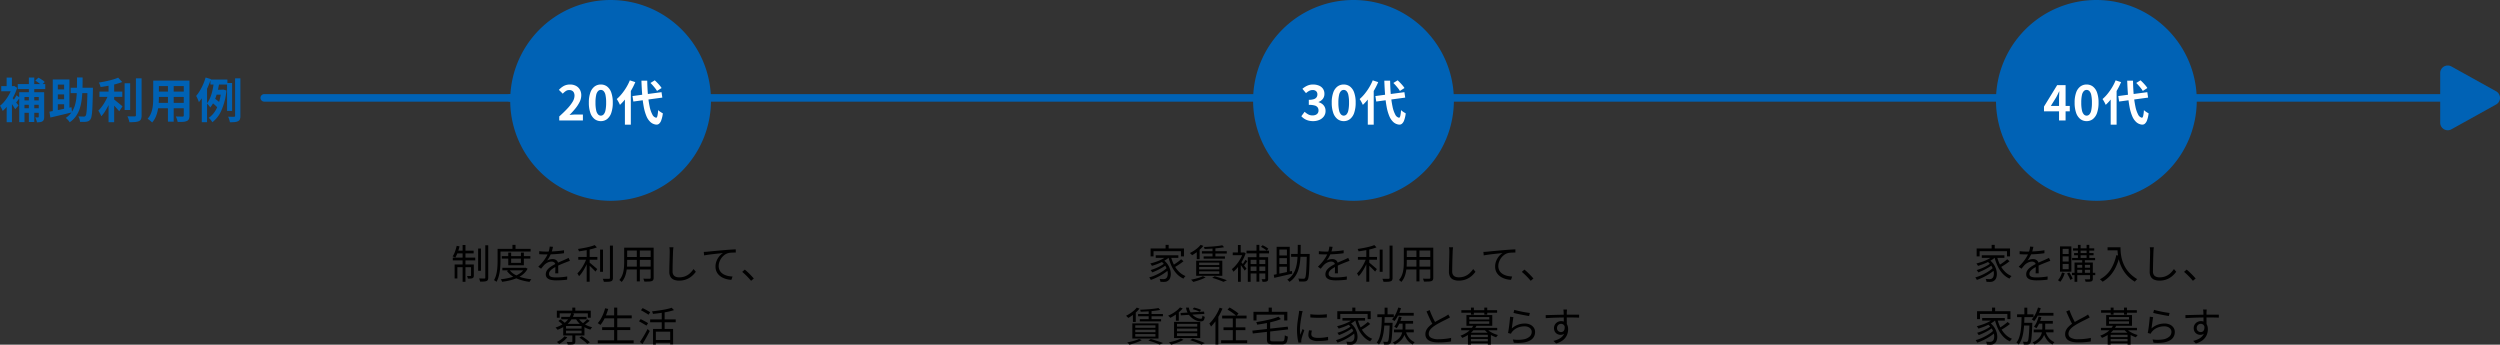 <svg xmlns="http://www.w3.org/2000/svg" width="996.114" height="137.33" viewBox="0 0 996.114 137.33">
  <rect x="0" y="0" width="996.114" height="137.33" fill="#333333" stroke="none"/>
  <g id="welfare-flow-01" transform="translate(14322.291 -13311.133)">
    <path id="パス_12218" data-name="パス 12218" d="M12.723,7.027h1.125V15.9H12.723Zm2.847-1.3h1.17V18.615a2.062,2.062,0,0,1-.155.9,1.012,1.012,0,0,1-.527.467,3.422,3.422,0,0,1-1.011.189q-.652.044-1.547.044a5.223,5.223,0,0,0-.157-.62,5.583,5.583,0,0,0-.239-.646q.713.016,1.314.024t.819,0A.422.422,0,0,0,15.5,18.9a.36.36,0,0,0,.075-.269Zm-9.04-.1H7.675V20.27H6.531ZM9.9,13.381H11v4.395a1.831,1.831,0,0,1-.1.651.756.756,0,0,1-.392.394,2.074,2.074,0,0,1-.746.164q-.469.032-1.136.025a2.327,2.327,0,0,0-.122-.528,3.687,3.687,0,0,0-.217-.516q.517.016.885.016t.5-.01a.19.19,0,0,0,.215-.215Zm-6.545,0h6.99v1.088h-5.9v4.494H3.353Zm-.736-2.732h8.95v1.11H2.617Zm1.539-2.78h6.777v1.1h-7Zm.018-1.932L5.3,6.164A19.6,19.6,0,0,1,4.57,8.6a11.333,11.333,0,0,1-.949,2.012q-.116-.066-.309-.151t-.4-.165q-.2-.08-.358-.128a8.643,8.643,0,0,0,.959-1.942A17.954,17.954,0,0,0,4.174,5.937Zm17.971,4.11h11.38v.988H22.146Zm.22,4.666h9.162V15.7H22.366Zm2.35-6.057h1.148v4.079h3.9V8.656h1.175v5.035h-6.22Zm6.493,6.057h.243l.215-.051.753.408A7.185,7.185,0,0,1,30.7,17.216a10.23,10.23,0,0,1-2.4,1.51,16.088,16.088,0,0,1-2.884.984,28.764,28.764,0,0,1-3.156.576,2.9,2.9,0,0,0-.213-.52,3.5,3.5,0,0,0-.3-.5,25.867,25.867,0,0,0,2.973-.464,16.066,16.066,0,0,0,2.728-.84,9.53,9.53,0,0,0,2.243-1.282,5.556,5.556,0,0,0,1.518-1.787Zm-5.99.839A6.639,6.639,0,0,0,27.29,17.38a12.523,12.523,0,0,0,3,1.235,21.587,21.587,0,0,0,3.633.662,2.6,2.6,0,0,0-.26.312q-.137.189-.254.377a3.6,3.6,0,0,0-.192.345,21.33,21.33,0,0,1-3.7-.809,12.773,12.773,0,0,1-3.09-1.434,8.056,8.056,0,0,1-2.237-2.124Zm1.17-9.988H27.62V7.75H26.389ZM21.063,7.149H33.634V8.236H21.063Zm-.59,0h1.15v4.614q0,.93-.054,2.033t-.219,2.259a16.122,16.122,0,0,1-.482,2.245,9.284,9.284,0,0,1-.839,2,1.826,1.826,0,0,0-.28-.238q-.186-.134-.374-.254a1.78,1.78,0,0,0-.333-.173,8.339,8.339,0,0,0,.781-1.862,14.353,14.353,0,0,0,.429-2.06q.141-1.056.181-2.069t.04-1.884Zm22.068-.8q-.1.471-.254,1.121a10.609,10.609,0,0,1-.477,1.459,13.023,13.023,0,0,1-.721,1.491,12.138,12.138,0,0,1-.905,1.4,3.273,3.273,0,0,1,.692-.327,5.079,5.079,0,0,1,.79-.2,4.414,4.414,0,0,1,.746-.07,2.376,2.376,0,0,1,1.567.525,1.849,1.849,0,0,1,.634,1.511q0,.307,0,.777t.014.991q.011.52.022,1.015t.011.869h-1.23q.022-.314.033-.753t.019-.915q.008-.477.006-.908t0-.738a1.244,1.244,0,0,0-.436-1.031A1.673,1.673,0,0,0,42,12.23a3.517,3.517,0,0,0-1.487.333,4.957,4.957,0,0,0-1.275.837,8.84,8.84,0,0,0-.693.754l-.756.917-1.1-.81a21.542,21.542,0,0,0,1.925-2.093,14.655,14.655,0,0,0,1.247-1.816,12.461,12.461,0,0,0,.747-1.52,9.6,9.6,0,0,0,.425-1.341,7.207,7.207,0,0,0,.194-1.253ZM37.065,8.073q.647.086,1.4.129t1.3.043q1.079,0,2.312-.053t2.49-.17q1.256-.117,2.382-.315l-.006,1.186q-.838.131-1.783.224t-1.916.149q-.972.056-1.878.08T39.7,9.371q-.339,0-.785-.008t-.924-.035q-.478-.027-.926-.049ZM49.29,11.938q-.2.061-.453.148t-.5.182q-.249.1-.465.184-.843.327-1.947.787t-2.257,1.069a11.337,11.337,0,0,0-1.4.846,4.241,4.241,0,0,0-.957.91,1.707,1.707,0,0,0-.349,1.034,1.212,1.212,0,0,0,.216.754,1.354,1.354,0,0,0,.609.434,3.514,3.514,0,0,0,.919.2q.525.051,1.144.051.936,0,2.126-.1t2.247-.287l-.041,1.286q-.6.074-1.36.141t-1.54.1q-.778.035-1.48.035a9.705,9.705,0,0,1-2.074-.205,3.063,3.063,0,0,1-1.493-.734,1.968,1.968,0,0,1-.555-1.5,2.682,2.682,0,0,1,.335-1.33,4.149,4.149,0,0,1,.9-1.095,8.891,8.891,0,0,1,1.258-.917q.695-.422,1.4-.783.765-.4,1.446-.71t1.291-.565q.61-.258,1.137-.506l.676-.309q.314-.144.64-.312Zm3.326-1.556H60.23V11.5H52.616Zm8.691-2.918H62.47V16.3H61.307ZM55.971,6.9H57.15V20.25H55.971Zm9.263-1.047h1.191V18.679a1.984,1.984,0,0,1-.169.93,1.035,1.035,0,0,1-.553.457,4.013,4.013,0,0,1-1.094.189q-.7.044-1.8.034a2.413,2.413,0,0,0-.1-.385q-.074-.216-.161-.441a2.531,2.531,0,0,0-.185-.389q.859.022,1.544.025t.911-.007a.517.517,0,0,0,.323-.1.4.4,0,0,0,.1-.312Zm-6.08-.207.89.917a16.636,16.636,0,0,1-2.13.669q-1.211.3-2.515.527t-2.53.392a2.335,2.335,0,0,0-.145-.489,3.113,3.113,0,0,0-.224-.46q.884-.134,1.819-.3t1.826-.361q.89-.2,1.669-.42A10.162,10.162,0,0,0,59.154,5.651Zm-3.222,5.237.853.366q-.3.906-.735,1.868T55.106,15a19.376,19.376,0,0,1-1.072,1.707,10.012,10.012,0,0,1-1.125,1.351,2.178,2.178,0,0,0-.183-.378l-.242-.4q-.122-.2-.226-.351a10.575,10.575,0,0,0,1.068-1.2,16.52,16.52,0,0,0,1.032-1.51,18.869,18.869,0,0,0,.9-1.666A13.705,13.705,0,0,0,55.932,10.888Zm1.061,1.659q.23.164.674.53t.953.8q.509.433.938.8l.619.535-.7,1.011q-.243-.274-.655-.691t-.88-.872q-.468-.455-.9-.85t-.712-.625Zm14.6-5.865h10.35V7.836H71.593Zm0,3.733H81.919v1.135H71.593Zm-.088,3.822H81.95v1.138H71.505Zm-.592-7.554h1.182v5.806q0,.908-.078,1.952a16.333,16.333,0,0,1-.3,2.105,10.025,10.025,0,0,1-.655,2.039A6.692,6.692,0,0,1,69.9,20.362a1.681,1.681,0,0,0-.261-.281q-.173-.154-.353-.295a2.41,2.41,0,0,0-.318-.216,6.288,6.288,0,0,0,1.056-1.628,8.681,8.681,0,0,0,.579-1.815,13.726,13.726,0,0,0,.247-1.867q.058-.931.058-1.779Zm10.549,0h1.188V18.644a1.927,1.927,0,0,1-.164.888,1.025,1.025,0,0,1-.565.462,3.934,3.934,0,0,1-1.122.178q-.724.033-1.864.017a3.057,3.057,0,0,0-.161-.573,5.1,5.1,0,0,0-.253-.587q.566.022,1.086.025t.9,0l.535,0a.519.519,0,0,0,.327-.095.415.415,0,0,0,.093-.312Zm-5.522.437h1.21V20.13h-1.21Zm14.6-.584q-.061.394-.1.8t-.057.809q-.022.673-.059,1.665t-.064,2.108q-.027,1.116-.048,2.216T90.2,16.127a2.552,2.552,0,0,0,.337,1.4,1.879,1.879,0,0,0,.932.751,3.76,3.76,0,0,0,1.353.228,6.454,6.454,0,0,0,1.971-.28,6.04,6.04,0,0,0,1.567-.75,6.9,6.9,0,0,0,1.229-1.061,11.76,11.76,0,0,0,.971-1.215l.9,1.086a10.528,10.528,0,0,1-1.01,1.185,8.316,8.316,0,0,1-1.418,1.151,7.49,7.49,0,0,1-1.874.863,7.945,7.945,0,0,1-2.373.331,5.452,5.452,0,0,1-2.026-.349,2.8,2.8,0,0,1-1.371-1.131,3.87,3.87,0,0,1-.493-2.086q0-.716.016-1.588t.045-1.8q.029-.929.05-1.817T89.043,9.4q.016-.753.016-1.252,0-.451-.031-.863a5.251,5.251,0,0,0-.111-.761ZM102.616,8.37q.46-.016.83-.04l.6-.04,1.108-.112q.723-.074,1.673-.165t2.035-.186l2.189-.191q.878-.074,1.661-.13t1.455-.094q.672-.038,1.2-.054l.006,1.276q-.455-.01-1.032.006t-1.133.068a4.852,4.852,0,0,0-.966.177,4.612,4.612,0,0,0-1.536.827,5.771,5.771,0,0,0-1.159,1.271,6.021,6.021,0,0,0-.728,1.487,4.794,4.794,0,0,0-.251,1.483,3.863,3.863,0,0,0,.321,1.634,3.444,3.444,0,0,0,.875,1.175,4.791,4.791,0,0,0,1.261.783,7.154,7.154,0,0,0,1.495.452,10.51,10.51,0,0,0,1.571.177l-.463,1.322a8.988,8.988,0,0,1-1.788-.248,8.029,8.029,0,0,1-1.718-.625,5.738,5.738,0,0,1-1.453-1.029,4.612,4.612,0,0,1-1-1.455,4.684,4.684,0,0,1-.368-1.908,5.989,5.989,0,0,1,.44-2.314,6.825,6.825,0,0,1,1.127-1.86,5.775,5.775,0,0,1,1.421-1.23q-.514.058-1.269.136t-1.621.173q-.866.095-1.736.2t-1.627.216q-.757.11-1.274.219Zm18.853,11.524q-.513-.635-1.121-1.278t-1.228-1.234q-.62-.59-1.189-1.051l1.036-.914q.58.464,1.219,1.07t1.256,1.251q.616.645,1.115,1.229ZM50.239,30.561h1.2v1.982h-1.2Zm-6.156,1.226H57.6V34.6H56.429V32.837H45.212V34.6H44.083Zm1.757,2.462H55.932v.988H45.84ZM49.8,32.782l1.163.23a9.337,9.337,0,0,1-1.489,2.868,9.508,9.508,0,0,1-2.244,2.084,13.744,13.744,0,0,1-2.865,1.444,2.706,2.706,0,0,0-.229-.292q-.153-.175-.308-.347a2.33,2.33,0,0,0-.287-.276,10.963,10.963,0,0,0,3.961-2.112A7.545,7.545,0,0,0,49.8,32.782ZM52.52,34.54a6.431,6.431,0,0,0,1.349,1.69,8.625,8.625,0,0,0,1.949,1.319,10.631,10.631,0,0,0,2.356.843,2.99,2.99,0,0,0-.4.444,3.841,3.841,0,0,0-.328.5,10.734,10.734,0,0,1-2.423-1,9.4,9.4,0,0,1-2.01-1.518,8.054,8.054,0,0,1-1.452-1.957Zm-7.829,1.354.8-.625a13.21,13.21,0,0,1,1.075.785,6.272,6.272,0,0,1,.869.817l-.841.688a8.264,8.264,0,0,0-.847-.827Q45.2,36.257,44.691,35.894Zm11.482-.676.992.588q-.533.477-1.129.934t-1.1.782l-.75-.515q.32-.234.688-.548t.718-.644Q55.939,35.484,56.173,35.218Zm-8.437,4.529V40.82h6.2V39.748Zm0-1.85v1.043h6.2V37.9Zm-1.117-.854h8.464v4.622H46.619Zm3.638,4.043h1.191v2.953a1.583,1.583,0,0,1-.127.7.822.822,0,0,1-.511.377,3.586,3.586,0,0,1-.944.144q-.576.024-1.447.024a2.636,2.636,0,0,0-.172-.528,4.21,4.21,0,0,0-.261-.513q.466.016.867.024t.7,0q.3,0,.417-.015a.442.442,0,0,0,.233-.066.237.237,0,0,0,.057-.184Zm-3.161.92,1.147.375a8.694,8.694,0,0,1-1.482,1.493,13.88,13.88,0,0,1-1.741,1.209,3.484,3.484,0,0,0-.268-.271q-.167-.155-.345-.311a3.945,3.945,0,0,0-.317-.254,11.1,11.1,0,0,0,1.674-1A6.544,6.544,0,0,0,47.1,42.006Zm5.951.522.96-.565q.564.336,1.18.766t1.159.867a8.579,8.579,0,0,1,.892.811l-1.026.629a8.52,8.52,0,0,0-.848-.8q-.527-.444-1.135-.9T53.047,42.527Zm9.794-8.857h11.08v1.169H62.841Zm-.708,4.691H73.34v1.157H62.133ZM60.385,43.6h14.3v1.169h-14.3Zm6.526-13.033h1.242V44.18H66.911Zm-3.594.257,1.225.271a21.706,21.706,0,0,1-.824,2.409,18.964,18.964,0,0,1-1.057,2.191,11.988,11.988,0,0,1-1.219,1.782,2.387,2.387,0,0,0-.315-.243l-.4-.266a2.842,2.842,0,0,0-.362-.206A9.379,9.379,0,0,0,61.577,35.1a15.824,15.824,0,0,0,1-2.041A18.608,18.608,0,0,0,63.317,30.821Zm19.095,8.234H90.4v6.131H89.248v-5.03H83.529V45.27H82.412Zm7.4-8.436.95.936a21.669,21.669,0,0,1-2.513.668q-1.414.3-2.936.5t-2.95.346a3.13,3.13,0,0,0-.142-.515,3.9,3.9,0,0,0-.211-.5q1.037-.115,2.134-.263t2.14-.329q1.043-.182,1.95-.393A14.634,14.634,0,0,0,89.808,30.62Zm-3.929,1.388h1.144V39.7H85.879Zm-4.623,3.245H91.444V36.4H81.256Zm1.921,8.228h6.6v1.1h-6.6ZM77.59,31.613l.677-.851q.491.227,1.062.53t1.1.6q.526.295.862.528l-.7.984q-.333-.25-.85-.563T78.653,32.2Q78.086,31.869,77.59,31.613Zm-.778,4.409.662-.879q.477.221,1.034.521t1.077.586a9.354,9.354,0,0,1,.854.52l-.672.989q-.32-.23-.831-.534T77.863,36.6Q77.3,36.271,76.812,36.021Zm.375,8.233q.432-.611.967-1.468t1.079-1.819q.544-.962,1-1.871l.872.791q-.416.842-.914,1.761t-1.009,1.8q-.511.876-.988,1.627Z" transform="translate(-14144.5 13403.133)"/>
    <path id="パス_12219" data-name="パス 12219" d="M34.27,5.561H35.5v2.13H34.27ZM28.293,6.992H41.6v3.176H40.381V8.092H29.472v2.076H28.293ZM30.344,9.7h9.017v1.054H30.344Zm2.1,2.4.9-.562a7.414,7.414,0,0,1,1.724,1.747,7.281,7.281,0,0,1,.973,1.957,6.37,6.37,0,0,1,.311,1.9,4.42,4.42,0,0,1-.27,1.6,2.2,2.2,0,0,1-.759,1.044,2.358,2.358,0,0,1-.786.426,3.4,3.4,0,0,1-.935.111q-.285.006-.648-.01l-.745-.032a3.268,3.268,0,0,0-.1-.572,1.9,1.9,0,0,0-.246-.578q.448.038.84.059t.663.021a3.005,3.005,0,0,0,.595-.054,1.09,1.09,0,0,0,.5-.259A1.472,1.472,0,0,0,35,18.109a3.636,3.636,0,0,0,.15-1.276,5.449,5.449,0,0,0-.313-1.56,6.492,6.492,0,0,0-.869-1.646A7.225,7.225,0,0,0,32.448,12.1Zm2.393-2.159,1,.429a10.155,10.155,0,0,1-1.987,1.471,19.224,19.224,0,0,1-2.463,1.2q-1.3.523-2.55.895-.063-.116-.178-.3t-.242-.366a2.5,2.5,0,0,0-.231-.293,25.275,25.275,0,0,0,2.49-.743A16.906,16.906,0,0,0,33.029,11.2,8.521,8.521,0,0,0,34.841,9.937Zm-1.126,3.049.8.552A12.56,12.56,0,0,1,32.9,14.652q-.96.569-2,1.059t-1.958.824a4.93,4.93,0,0,0-.283-.481A3.082,3.082,0,0,0,28.3,15.6q.679-.193,1.435-.48t1.5-.642q.74-.355,1.387-.737A8.246,8.246,0,0,0,33.714,12.986ZM34.9,14.637l.833.618a13.006,13.006,0,0,1-1.489,1.251,20.523,20.523,0,0,1-1.857,1.2q-1,.573-2.024,1.039a21.089,21.089,0,0,1-1.983.786q-.11-.217-.285-.511a3.094,3.094,0,0,0-.355-.492,16.1,16.1,0,0,0,1.973-.672,20.626,20.626,0,0,0,1.991-.945A17.768,17.768,0,0,0,33.5,15.8,10.236,10.236,0,0,0,34.9,14.637Zm1.467-4.53A16.1,16.1,0,0,0,37.6,13.469a10.783,10.783,0,0,0,1.937,2.736,7.816,7.816,0,0,0,2.674,1.786,3.991,3.991,0,0,0-.29.3q-.161.179-.3.373t-.241.358a8.594,8.594,0,0,1-2.742-2,11.8,11.8,0,0,1-1.975-2.98,19.465,19.465,0,0,1-1.289-3.71Zm4.108,1.185.926.8q-.54.439-1.192.9t-1.309.866q-.657.408-1.222.722l-.756-.738q.548-.321,1.2-.757t1.278-.91Q40.025,11.695,40.474,11.291ZM50.9,6.349q-.1.471-.254,1.121a10.609,10.609,0,0,1-.477,1.459,13.023,13.023,0,0,1-.721,1.491,12.138,12.138,0,0,1-.905,1.4,3.273,3.273,0,0,1,.692-.327,5.079,5.079,0,0,1,.79-.2,4.414,4.414,0,0,1,.746-.07,2.376,2.376,0,0,1,1.567.525,1.849,1.849,0,0,1,.634,1.511q0,.307,0,.777t.014.991q.011.52.022,1.015t.011.869h-1.23q.022-.314.033-.753t.019-.915q.008-.477.006-.908t0-.738a1.244,1.244,0,0,0-.436-1.031,1.673,1.673,0,0,0-1.053-.329,3.517,3.517,0,0,0-1.487.333A4.957,4.957,0,0,0,47.6,13.4a8.84,8.84,0,0,0-.693.754l-.756.917-1.1-.81a21.542,21.542,0,0,0,1.925-2.093,14.655,14.655,0,0,0,1.247-1.816,12.461,12.461,0,0,0,.747-1.52A9.6,9.6,0,0,0,49.4,7.491a7.207,7.207,0,0,0,.194-1.253ZM45.425,8.073q.647.086,1.4.129t1.3.043q1.079,0,2.312-.053t2.49-.17q1.256-.117,2.382-.315l-.006,1.186q-.838.131-1.783.224t-1.916.149q-.972.056-1.878.08t-1.669.024q-.339,0-.785-.008t-.924-.035q-.478-.027-.926-.049ZM57.65,11.938q-.2.061-.453.148t-.5.182q-.249.1-.465.184-.843.327-1.947.787t-2.257,1.069a11.337,11.337,0,0,0-1.4.846,4.241,4.241,0,0,0-.957.91,1.707,1.707,0,0,0-.349,1.034,1.212,1.212,0,0,0,.216.754,1.354,1.354,0,0,0,.609.434,3.514,3.514,0,0,0,.919.2q.525.051,1.144.051.936,0,2.126-.1t2.247-.287l-.041,1.286q-.6.074-1.36.141t-1.54.1q-.778.035-1.48.035a9.705,9.705,0,0,1-2.074-.205,3.063,3.063,0,0,1-1.493-.734,1.968,1.968,0,0,1-.555-1.5,2.682,2.682,0,0,1,.335-1.33,4.149,4.149,0,0,1,.9-1.095,8.891,8.891,0,0,1,1.258-.917q.695-.422,1.4-.783.765-.4,1.446-.71t1.291-.565q.61-.258,1.137-.506l.676-.309q.314-.144.64-.312ZM66.7,6.95h8.444v.907H66.7Zm-.364,3.823h9.154v.907H66.337Zm-.061,5.934H75.55v.917H66.277Zm.845-7.887h7.761v.885H67.121Zm1.524-3.247h1.073v5.565H68.646Zm3.456,0h1.082v5.565H72.1Zm-1.746,5.59h1.063V17H70.356Zm3.132,1.45h1.1v6.417a1.617,1.617,0,0,1-.118.688.81.81,0,0,1-.429.38,2.853,2.853,0,0,1-.9.145q-.566.019-1.435.019a2.885,2.885,0,0,0-.134-.49,3.989,3.989,0,0,0-.207-.488q.631.016,1.155.019t.671-.007a.4.4,0,0,0,.229-.066.258.258,0,0,0,.066-.2Zm-6.186,0h6.662v.907h-5.57v6.768H67.3Zm.569,2.06h6.064v.836H67.871ZM62.3,16.58l1.082.246a10.305,10.305,0,0,1-.758,1.909,8.082,8.082,0,0,1-1.024,1.56,2.34,2.34,0,0,0-.268-.215q-.174-.123-.345-.24a3.147,3.147,0,0,0-.3-.187,6.258,6.258,0,0,0,.964-1.4A8.266,8.266,0,0,0,62.3,16.58Zm2.013.4.905-.408q.387.575.772,1.275a8.507,8.507,0,0,1,.564,1.2l-.956.467a7.09,7.09,0,0,0-.324-.788q-.21-.445-.461-.9T64.312,16.975Zm-1.75-6.821V12.22h2.4V10.155Zm0,3V15.25h2.4V13.159Zm0-6V9.21h2.4V7.16Zm-1.054-.995h4.528V16.245H61.508Zm18.953.363H85V7.745H80.461Zm3.925,0h1.225q0,.716.059,1.67a16.726,16.726,0,0,0,.267,2.057,14.411,14.411,0,0,0,.64,2.283A12.772,12.772,0,0,0,87.744,14.9a12.562,12.562,0,0,0,1.847,2.278,13.941,13.941,0,0,0,2.694,2.04q-.129.1-.321.283t-.367.382q-.175.2-.285.348a13.8,13.8,0,0,1-2.738-2.146,13.29,13.29,0,0,1-1.9-2.453,14.542,14.542,0,0,1-1.223-2.573,16.821,16.821,0,0,1-.688-2.5,19.517,19.517,0,0,1-.3-2.243Q84.386,7.279,84.386,6.529Zm-.455,3.142,1.354.246A22.3,22.3,0,0,1,83.794,14.3a14.366,14.366,0,0,1-2.225,3.429A12.586,12.586,0,0,1,78.49,20.25a2.49,2.49,0,0,0-.3-.309q-.2-.179-.413-.364a3.625,3.625,0,0,0-.378-.295,11.052,11.052,0,0,0,4.233-3.808A17.285,17.285,0,0,0,83.931,9.672ZM98.9,6.535q-.061.394-.1.8t-.057.809q-.022.673-.059,1.665t-.064,2.108q-.027,1.116-.048,2.216t-.021,1.991a2.552,2.552,0,0,0,.337,1.4,1.879,1.879,0,0,0,.932.751,3.76,3.76,0,0,0,1.353.228,6.454,6.454,0,0,0,1.971-.28,6.04,6.04,0,0,0,1.567-.75,6.9,6.9,0,0,0,1.229-1.061,11.76,11.76,0,0,0,.971-1.215l.9,1.086a10.528,10.528,0,0,1-1.01,1.185,8.316,8.316,0,0,1-1.418,1.151,7.49,7.49,0,0,1-1.874.863,7.945,7.945,0,0,1-2.373.331,5.452,5.452,0,0,1-2.026-.349,2.8,2.8,0,0,1-1.371-1.131,3.87,3.87,0,0,1-.493-2.086q0-.716.016-1.588t.045-1.8q.029-.929.05-1.817T97.4,9.4q.016-.753.016-1.252,0-.451-.031-.863a5.251,5.251,0,0,0-.111-.761Zm15.566,13.359q-.513-.635-1.121-1.278t-1.228-1.234q-.62-.59-1.189-1.051l1.036-.914q.58.464,1.219,1.07t1.256,1.251q.616.645,1.115,1.229ZM34.43,30.561h1.229v2.13H34.43Zm-5.976,1.431h13.31v3.176H40.541V33.092H29.632v2.076H28.453ZM30.5,34.7h9.017v1.054H30.5Zm2.1,2.4.9-.562a7.414,7.414,0,0,1,1.724,1.747,7.281,7.281,0,0,1,.974,1.957,6.37,6.37,0,0,1,.311,1.9,4.42,4.42,0,0,1-.27,1.6,2.2,2.2,0,0,1-.759,1.044,2.358,2.358,0,0,1-.786.426,3.4,3.4,0,0,1-.935.111q-.285.006-.648-.01l-.745-.032a3.268,3.268,0,0,0-.1-.572,1.9,1.9,0,0,0-.246-.578q.448.038.84.059t.663.021a3.005,3.005,0,0,0,.595-.054,1.09,1.09,0,0,0,.5-.259,1.472,1.472,0,0,0,.526-.783,3.635,3.635,0,0,0,.15-1.276,5.449,5.449,0,0,0-.313-1.56,6.492,6.492,0,0,0-.869-1.646A7.224,7.224,0,0,0,32.608,37.1ZM35,34.937l1,.429a10.155,10.155,0,0,1-1.987,1.471,19.224,19.224,0,0,1-2.463,1.2q-1.3.523-2.55.895-.063-.117-.178-.3t-.242-.366a2.5,2.5,0,0,0-.231-.293,25.275,25.275,0,0,0,2.49-.743A16.906,16.906,0,0,0,33.188,36.2,8.521,8.521,0,0,0,35,34.937Zm-1.126,3.049.8.552a12.561,12.561,0,0,1-1.616,1.113q-.96.569-2,1.059t-1.958.824a4.93,4.93,0,0,0-.283-.481,3.082,3.082,0,0,0-.352-.453q.679-.193,1.435-.48t1.5-.642q.74-.355,1.387-.737A8.246,8.246,0,0,0,33.874,37.986Zm1.184,1.651.833.618A13.006,13.006,0,0,1,34.4,41.506a20.524,20.524,0,0,1-1.857,1.2q-1,.573-2.024,1.039a21.088,21.088,0,0,1-1.983.786q-.11-.217-.285-.511a3.094,3.094,0,0,0-.355-.492,16.1,16.1,0,0,0,1.973-.672,20.626,20.626,0,0,0,1.991-.945,17.769,17.769,0,0,0,1.8-1.111A10.236,10.236,0,0,0,35.059,39.637Zm1.467-4.53a16.1,16.1,0,0,0,1.234,3.362A10.783,10.783,0,0,0,39.7,41.206a7.816,7.816,0,0,0,2.674,1.786,3.992,3.992,0,0,0-.29.3q-.161.179-.3.373t-.241.358a8.594,8.594,0,0,1-2.742-2,11.8,11.8,0,0,1-1.975-2.98,19.465,19.465,0,0,1-1.289-3.71Zm4.108,1.185.926.8q-.54.439-1.192.9t-1.309.866q-.657.408-1.222.722l-.756-.738q.548-.321,1.2-.757t1.278-.91Q40.185,36.695,40.633,36.291Zm11.652-3.62H58.9v1.094H52.285Zm.448-2.136,1.1.252a16.116,16.116,0,0,1-1.124,2.846,11.414,11.414,0,0,1-1.5,2.3,1.979,1.979,0,0,0-.274-.226q-.18-.128-.363-.249a3.144,3.144,0,0,0-.322-.191,9.059,9.059,0,0,0,1.459-2.119A14.15,14.15,0,0,0,52.734,30.535Zm.074,5.346H58.65v1.069H52.807Zm-1.77,3.43h7.878v1.1H51.038Zm1.936-5.187,1.114.246a16.457,16.457,0,0,1-.854,2.423A9.84,9.84,0,0,1,52.1,38.771a2.992,2.992,0,0,0-.281-.2q-.177-.117-.357-.23a3.042,3.042,0,0,0-.328-.183,7.455,7.455,0,0,0,1.106-1.822A12.736,12.736,0,0,0,52.974,34.124ZM44.4,33.238h6.562v1.129H44.4Zm2.305,3.379h2.981v1.1H46.706Zm.6-6.028h1.167v2.985H47.309Zm-1.1,3.294h1.138q-.032,1.644-.12,3.271t-.312,3.119a15.394,15.394,0,0,1-.669,2.773,7.724,7.724,0,0,1-1.2,2.242,2.449,2.449,0,0,0-.4-.432,2.89,2.89,0,0,0-.491-.357,6.616,6.616,0,0,0,1.092-2.054,14.869,14.869,0,0,0,.6-2.6q.2-1.407.273-2.922T46.208,33.883Zm3.141,2.734h1.135l0,.1q0,.1,0,.231a1.374,1.374,0,0,1-.016.225q-.074,1.948-.152,3.3t-.176,2.22a10.62,10.62,0,0,1-.22,1.345,1.893,1.893,0,0,1-.3.7,1.185,1.185,0,0,1-.419.367,1.787,1.787,0,0,1-.55.147,5.531,5.531,0,0,1-.7.034q-.43,0-.9-.026a3.087,3.087,0,0,0-.1-.563,2.195,2.195,0,0,0-.215-.548q.453.042.841.05t.56.008a.694.694,0,0,0,.288-.033.525.525,0,0,0,.211-.174,2.389,2.389,0,0,0,.292-.943q.125-.731.23-2.228t.192-3.984Zm6.368,3.389a7.7,7.7,0,0,0,1.344,2.639,5.364,5.364,0,0,0,2.24,1.693,2.959,2.959,0,0,0-.423.437,5.142,5.142,0,0,0-.36.49A6,6,0,0,1,56.2,43.275a9.554,9.554,0,0,1-1.4-3.025Zm-1.253-3.55h1.148v2.314a9.617,9.617,0,0,1-.142,1.587,6.1,6.1,0,0,1-.573,1.711,6.334,6.334,0,0,1-1.279,1.691,8.765,8.765,0,0,1-2.273,1.523,3.08,3.08,0,0,0-.342-.43,3.378,3.378,0,0,0-.424-.4,8.2,8.2,0,0,0,2.148-1.35A4.9,4.9,0,0,0,54.36,40.12a9.785,9.785,0,0,0,.1-1.362Zm18.892-2q-.26.168-.563.33t-.663.343q-.4.215-.988.5t-1.264.638q-.677.35-1.352.733t-1.261.768a7.286,7.286,0,0,0-1.748,1.523,2.7,2.7,0,0,0-.634,1.715,1.777,1.777,0,0,0,.949,1.573,5.522,5.522,0,0,0,2.846.584q.878,0,1.824-.07t1.815-.195a14.418,14.418,0,0,0,1.485-.281l-.012,1.434q-.593.1-1.395.193t-1.73.144q-.929.053-1.932.053a11.163,11.163,0,0,1-2.072-.179,5.44,5.44,0,0,1-1.641-.565,2.861,2.861,0,0,1-1.079-1.018,2.89,2.89,0,0,1-.385-1.531,3.618,3.618,0,0,1,.369-1.62,5.2,5.2,0,0,1,1.058-1.421,11.368,11.368,0,0,1,1.623-1.3q.612-.417,1.308-.81t1.372-.757q.677-.364,1.259-.665t.973-.519q.346-.207.619-.376a4.87,4.87,0,0,0,.528-.38Zm-8.094-2.9q.371,1.02.8,2t.862,1.831q.433.85.8,1.5l-1.092.661q-.4-.661-.847-1.554t-.9-1.9q-.454-1.011-.883-2Zm15.9,10.764h7.765v.72H81.159Zm0,1.69h7.765v.813H81.159Zm-.66-3.441h9.151v4.729H88.425V41.387H81.684v3.905H80.5Zm-2.681-1.932H92.17V39.6H77.818Zm4.934-1.12,1.2.2a9.4,9.4,0,0,1-2.108,2.731,11.878,11.878,0,0,1-3.629,2.182,1.634,1.634,0,0,0-.187-.312q-.123-.167-.254-.321a1.512,1.512,0,0,0-.251-.243,11.816,11.816,0,0,0,2.439-1.2A8.665,8.665,0,0,0,81.7,39.081,6.431,6.431,0,0,0,82.752,37.512ZM87.9,38.918a6.072,6.072,0,0,0,1.21,1.058,10.16,10.16,0,0,0,1.617.895,11.714,11.714,0,0,0,1.751.621,3.212,3.212,0,0,0-.391.425,3.794,3.794,0,0,0-.332.483A10.907,10.907,0,0,1,88.3,40.551a7.616,7.616,0,0,1-1.289-1.294Zm-6.86-2.877v.976h7.968v-.976Zm0-1.711v.96h7.968v-.96ZM79.9,33.548H90.2v4.261H79.9ZM77.884,31.6H92.124v1H77.884ZM81.7,30.564h1.163V33.38H81.7Zm5.314,0h1.175V33.38H87.019Zm11.959.891q.52.163,1.345.355t1.741.378q.916.186,1.749.319t1.361.187l-.3,1.222q-.457-.064-1.1-.177t-1.384-.255q-.737-.142-1.455-.289t-1.31-.286q-.592-.139-.966-.235Zm-.354,2.917q-.08.405-.168,1.011t-.178,1.261q-.09.656-.173,1.245t-.145.978a7.718,7.718,0,0,1,2.467-1.487,8.022,8.022,0,0,1,2.745-.473,4.857,4.857,0,0,1,2.146.445,3.539,3.539,0,0,1,1.426,1.2,2.98,2.98,0,0,1,.512,1.7,3.746,3.746,0,0,1-2.01,3.406,7.594,7.594,0,0,1-2.635.835,16.721,16.721,0,0,1-3.835.059l-.381-1.3a13.942,13.942,0,0,0,4.2-.028,4.913,4.913,0,0,0,2.495-1.118,2.521,2.521,0,0,0,.83-1.886,1.841,1.841,0,0,0-.369-1.133,2.473,2.473,0,0,0-1.006-.775,3.559,3.559,0,0,0-1.452-.281,6.926,6.926,0,0,0-2.84.565,5.707,5.707,0,0,0-2.114,1.579,2.491,2.491,0,0,0-.291.406,3.558,3.558,0,0,0-.189.39l-1.189-.29q.1-.438.2-1.069t.2-1.362q.1-.73.181-1.469t.149-1.417q.064-.678.1-1.171Zm21.351-3.045q-.006.086-.028.292t-.033.409q-.011.2-.017.308-.016.31-.019.833t0,1.151q0,.628.008,1.264t.016,1.2q.008.563.008.947l-1.222-.616v-.675q0-.46,0-1.053t-.013-1.192q-.008-.6-.019-1.1t-.027-.756q-.019-.322-.052-.619t-.056-.4Zm-8.5,2.227q.654-.01,1.49-.032l1.774-.048q.938-.026,1.9-.047t1.848-.034q.89-.013,1.632-.013l1.448,0,1.345,0q.627,0,1.117,0t.774,0l-.013,1.185q-.667-.032-1.8-.054t-2.9-.022q-1.032,0-2.157.019t-2.264.056q-1.139.037-2.2.091t-1.964.122Zm8.4,4.647a4.477,4.477,0,0,1-.31,1.782,2.356,2.356,0,0,1-.859,1.071,2.3,2.3,0,0,1-1.286.358,2.808,2.808,0,0,1-.972-.172,2.487,2.487,0,0,1-1.437-1.36,2.836,2.836,0,0,1-.218-1.149,2.646,2.646,0,0,1,.386-1.423,2.847,2.847,0,0,1,1.03-.989,2.8,2.8,0,0,1,1.407-.366,2.714,2.714,0,0,1,1.556.421,2.592,2.592,0,0,1,.936,1.149,4.157,4.157,0,0,1,.314,1.66,6.16,6.16,0,0,1-.228,1.637,5.13,5.13,0,0,1-.766,1.6,5.669,5.669,0,0,1-1.46,1.4,8.269,8.269,0,0,1-2.318,1.047l-1.078-1.049a9.624,9.624,0,0,0,1.95-.654,5.331,5.331,0,0,0,1.454-.981,3.868,3.868,0,0,0,.907-1.348,4.68,4.68,0,0,0,.31-1.761,2.213,2.213,0,0,0-.461-1.567,1.5,1.5,0,0,0-1.121-.481,1.624,1.624,0,0,0-1.389.791,1.7,1.7,0,0,0-.23.9,1.464,1.464,0,0,0,.486,1.172,1.7,1.7,0,0,0,1.143.418,1.335,1.335,0,0,0,.857-.279,1.555,1.555,0,0,0,.5-.849A3.5,3.5,0,0,0,119,37.759Z" transform="translate(-13563 13403.133)"/>
    <path id="パス_12220" data-name="パス 12220" d="M12.378,4.72a3,3,0,0,1,5.245,0l9.9,17.823A3,3,0,0,1,24.9,27H5.1a3,3,0,0,1-2.622-4.457Z" transform="translate(-13323 13335.133) rotate(90)" fill="#0062b5"/>
    <path id="パス_11706" data-name="パス 11706" d="M98,1.5H-33A1.5,1.5,0,0,1-34.5,0,1.5,1.5,0,0,1-33-1.5H98A1.5,1.5,0,0,1,99.5,0,1.5,1.5,0,0,1,98,1.5Z" transform="translate(-13434 13350.133)" fill="#0062b5"/>
    <path id="線_835" data-name="線 835" d="M137,1.5H0A1.5,1.5,0,0,1-1.5,0,1.5,1.5,0,0,1,0-1.5H137A1.5,1.5,0,0,1,138.5,0,1.5,1.5,0,0,1,137,1.5Z" transform="translate(-14217 13350.133)" fill="#0062b5"/>
    <path id="線_836" data-name="線 836" d="M304,1.5H0A1.5,1.5,0,0,1-1.5,0,1.5,1.5,0,0,1,0-1.5H304A1.5,1.5,0,0,1,305.5,0,1.5,1.5,0,0,1,304,1.5Z" transform="translate(-14119 13350.133)" fill="#0062b5"/>
    <path id="線_837" data-name="線 837" d="M316,1.5H0A1.5,1.5,0,0,1-1.5,0,1.5,1.5,0,0,1,0-1.5H316A1.5,1.5,0,0,1,317.5,0,1.5,1.5,0,0,1,316,1.5Z" transform="translate(-13792 13350.133)" fill="#0062b5"/>
    <path id="パス_12221" data-name="パス 12221" d="M40,0A40,40,0,1,1,0,40,40,40,0,0,1,40,0Z" transform="translate(-14119 13311.133)" fill="#0062b5"/>
    <path id="パス_12222" data-name="パス 12222" d="M40,0A40,40,0,1,1,0,40,40,40,0,0,1,40,0Z" transform="translate(-13527 13311.133)" fill="#0062b5"/>
    <path id="パス_12223" data-name="パス 12223" d="M-20.459,0V-1.608q1.918-1.724,3.277-3.182A15.056,15.056,0,0,0-15.1-7.509a4.78,4.78,0,0,0,.72-2.345,2.835,2.835,0,0,0-.239-1.212,1.733,1.733,0,0,0-.712-.785,2.259,2.259,0,0,0-1.151-.274,2.454,2.454,0,0,0-1.4.427,6.3,6.3,0,0,0-1.172,1.029L-20.6-12.188a7.5,7.5,0,0,1,2.01-1.595,5.285,5.285,0,0,1,2.474-.54,4.817,4.817,0,0,1,2.321.536,3.867,3.867,0,0,1,1.55,1.5A4.5,4.5,0,0,1-11.689-10a5.905,5.905,0,0,1-.643,2.6A13.837,13.837,0,0,1-14.037-4.77a31.053,31.053,0,0,1-2.347,2.578q.54-.068,1.177-.118t1.129-.051h3.044V0Zm16.57.262a4,4,0,0,1-2.5-.824A5.281,5.281,0,0,1-8.064-3.026a11.974,11.974,0,0,1-.6-4.072,11.646,11.646,0,0,1,.6-4.032,5.088,5.088,0,0,1,1.675-2.4,4.1,4.1,0,0,1,2.5-.794,4.045,4.045,0,0,1,2.5.8,5.144,5.144,0,0,1,1.658,2.4A11.677,11.677,0,0,1,.866-7.1,12.073,12.073,0,0,1,.272-3.026,5.29,5.29,0,0,1-1.386-.562,3.972,3.972,0,0,1-3.889.262Zm0-2.183A1.511,1.511,0,0,0-2.8-2.392a3.34,3.34,0,0,0,.748-1.6A13.945,13.945,0,0,0-1.779-7.1a13.581,13.581,0,0,0-.271-3.077A3.139,3.139,0,0,0-2.8-11.727a1.552,1.552,0,0,0-1.091-.447,1.561,1.561,0,0,0-1.083.447,3.15,3.15,0,0,0-.765,1.552A13.136,13.136,0,0,0-6.018-7.1a13.488,13.488,0,0,0,.28,3.105,3.351,3.351,0,0,0,.765,1.6A1.52,1.52,0,0,0-3.889-1.921ZM8.733-9.732l11.559-1.543.317,2.162L9.061-7.544Zm7.147-5.207L17.589-16q.5.441,1.026.992t.984,1.092a7.285,7.285,0,0,1,.717.989l-1.832,1.172a6.682,6.682,0,0,0-.665-1q-.433-.556-.938-1.134T15.88-14.938ZM7.67-15.987l2.177.715a28.315,28.315,0,0,1-1.687,3.353A30.017,30.017,0,0,1,6.049-8.779,20.519,20.519,0,0,1,3.725-6.211q-.112-.279-.336-.721T2.91-7.814a7.368,7.368,0,0,0-.459-.716,16.133,16.133,0,0,0,2-2.074,22.2,22.2,0,0,0,1.806-2.574A19.71,19.71,0,0,0,7.67-15.987ZM5.7-10.527l2.329-2.329.03.034V1.667H5.7Zm6.58-5.322H14.6q.048,3.052.287,5.679a39.22,39.22,0,0,0,.668,4.626,11.652,11.652,0,0,0,1.075,3.161,2.2,2.2,0,0,0,1.5,1.287q.331.019.521-.725a13.744,13.744,0,0,0,.292-2.314,4.6,4.6,0,0,0,.584.493q.36.262.721.478t.567.324a11.737,11.737,0,0,1-.649,2.831,3.087,3.087,0,0,1-.9,1.345,1.559,1.559,0,0,1-1.03.324A4,4,0,0,1,15.917.673,6.574,6.574,0,0,1,14.29-1.7a17.694,17.694,0,0,1-1.063-3.635,44.177,44.177,0,0,1-.622-4.761Q12.391-12.747,12.284-15.849Z" transform="translate(-14079 13359.133)" fill="#fff"/>
    <path id="パス_12224" data-name="パス 12224" d="M-32.846-10.257h2.152V-.444a3.458,3.458,0,0,1-.147,1.1,1.272,1.272,0,0,1-.557.684,2.359,2.359,0,0,1-.946.325,9.461,9.461,0,0,1-1.227.071,5.442,5.442,0,0,0-.271-1,6.622,6.622,0,0,0-.421-.964q.373.019.7.019t.472,0A.248.248,0,0,0-32.9-.271a.3.3,0,0,0,.05-.2Zm-1.383-4.63,1.248-1.18q.646.349,1.38.834a6.753,6.753,0,0,1,1.135.9l-1.318,1.312a8.468,8.468,0,0,0-1.093-.945Q-33.58-14.49-34.229-14.887Zm-6.4,4.63h8.4v1.915h-6.306V1.675h-2.1ZM-39.459-7h7.332v1.766h-7.332Zm0,3.136h7.295v1.815h-7.295ZM-41.21-13.5h10.954v2H-41.21Zm4.419-2.6h2.152V1.6h-2.152Zm-8.838,9.964,2.092-2.488V1.694h-2.092Zm-2.164-6.537h5.083v2.033h-5.083Zm2.147-3.411h2.092v4.466h-2.092Zm1.866,7.62q.2.2.609.688t.864,1.058q.459.574.837,1.06t.545.695l-1.318,1.5q-.216-.414-.569-.963t-.744-1.133q-.39-.584-.761-1.1t-.624-.863Zm.35-4.209h.415l.385-.083,1.172.758a21.15,21.15,0,0,1-1.494,3.57,23.577,23.577,0,0,1-2.026,3.2,16.033,16.033,0,0,1-2.242,2.448,6.121,6.121,0,0,0-.292-.708q-.195-.409-.4-.795a3.182,3.182,0,0,0-.374-.571,11.578,11.578,0,0,0,1.982-2.005A18.149,18.149,0,0,0-44.6-9.465a14.656,14.656,0,0,0,1.17-2.785Zm1.692,3.641,1.322.971q-.45.593-.908,1.21t-.838,1.043l-1.043-.81q.351-.479.781-1.175A12.624,12.624,0,0,0-41.737-9.032Zm21.608-3.006h7.615v2.152h-7.615Zm6.688,0h2.181v.2q0,.2-.007.432t-.007.382q-.061,2.945-.132,4.994t-.17,3.383a15.739,15.739,0,0,1-.263,2.081A3.168,3.168,0,0,1-12.231.508a2.057,2.057,0,0,1-.7.689,2.9,2.9,0,0,1-.89.29,7.341,7.341,0,0,1-1.157.081q-.694,0-1.429-.024a4.659,4.659,0,0,0-.205-1.1,4.041,4.041,0,0,0-.474-1.074q.709.047,1.3.063t.891.017a.972.972,0,0,0,.4-.065.721.721,0,0,0,.3-.256,2.035,2.035,0,0,0,.294-.884q.115-.671.2-1.92t.15-3.195q.065-1.946.112-4.709ZM-17.6-16.13h2.226q0,2.38-.057,4.565t-.291,4.133A19.378,19.378,0,0,1-16.5-3.8,11.448,11.448,0,0,1-18.016-.726a9.733,9.733,0,0,1-2.5,2.439,5.971,5.971,0,0,0-.717-.926,6.047,6.047,0,0,0-.874-.8A8.587,8.587,0,0,0-19.826-2.17a9.525,9.525,0,0,0,1.339-2.719,16.614,16.614,0,0,0,.649-3.257q.18-1.757.208-3.763T-17.6-16.13Zm-9.669.782h6.636V-2.953h-2.111V-13.3h-2.506V-1.752h-2.018ZM-28.6-2.5q1.1-.2,2.535-.478t3.052-.622q1.617-.342,3.2-.684l.216,2.044q-1.5.372-3.034.743t-2.96.705q-1.427.334-2.629.625Zm2.387-8.886h4.533v1.993h-4.533Zm0,3.943h4.533V-5.45h-4.533Zm17.544-3.055H.443v2.107H-8.673ZM1.366-13.833H3.576V-3.16H1.366Zm-6.4-.433h2.23V1.677h-2.23Zm10.9-1.517h2.26v14.7A3.976,3.976,0,0,1,7.895.449a1.613,1.613,0,0,1-.82.809,4.85,4.85,0,0,1-1.544.354q-.95.086-2.261.081A5.384,5.384,0,0,0,3.093.94Q2.964.513,2.805.083a5.234,5.234,0,0,0-.334-.744q.939.034,1.767.041t1.119,0a.6.6,0,0,0,.387-.109A.47.47,0,0,0,5.866-1.1Zm-7.086-.283L.4-14.326a23.453,23.453,0,0,1-2.656.858q-1.46.384-2.99.663t-2.979.484a4.46,4.46,0,0,0-.269-.914,7.285,7.285,0,0,0-.4-.865q1.034-.167,2.1-.377t2.076-.458q1.013-.248,1.911-.532A14.122,14.122,0,0,0-1.22-16.067ZM-5.054-9.5l1.531.679q-.361,1.068-.843,2.2T-5.42-4.392A23.448,23.448,0,0,1-6.626-2.343,11.454,11.454,0,0,1-7.941-.684a4.979,4.979,0,0,0-.321-.745q-.209-.4-.432-.8t-.413-.691A12.5,12.5,0,0,0-7.889-4.289,18.088,18.088,0,0,0-6.749-5.956q.54-.889.976-1.8A16.063,16.063,0,0,0-5.054-9.5Zm1.912,1.925q.281.179.793.586t1.094.883q.582.477,1.07.885t.69.588L-.79-2.669q-.311-.384-.766-.891T-2.516-4.6q-.5-.529-.979-1t-.828-.79Zm17.214-7.3h11.66v2.17H14.072Zm0,4.38h11.7v2.126h-11.7Zm-.038,4.48H25.845v2.151H14.034Zm-1.274-8.86h2.255v6.835q0,1.13-.1,2.452a21.037,21.037,0,0,1-.377,2.663A12.668,12.668,0,0,1,13.723-.36,7.8,7.8,0,0,1,12.3,1.81,3.7,3.7,0,0,0,11.8,1.3Q11.462,1,11.112.738a5.306,5.306,0,0,0-.6-.408,7.051,7.051,0,0,0,1.236-1.9,10.325,10.325,0,0,0,.673-2.144A15.89,15.89,0,0,0,12.7-5.935q.061-1.109.061-2.116Zm12.171,0H27.2V-.979A3.488,3.488,0,0,1,26.973.429a1.584,1.584,0,0,1-.8.775,4.348,4.348,0,0,1-1.477.337q-.893.069-2.2.05a6.011,6.011,0,0,0-.288-1.1,9.019,9.019,0,0,0-.448-1.089q.546.034,1.1.041t.981.005l.606,0a.576.576,0,0,0,.377-.1A.466.466,0,0,0,24.931-1ZM18.618-14h2.3V1.468h-2.3Zm16.933-1.3h6.767v1.989H35.552Zm1.923,4.043h3.232v1.978H36.86ZM36.3-6.023l.973-1.711q.388.255.792.575t.766.629a4.4,4.4,0,0,1,.574.574l-1,1.915a4.824,4.824,0,0,0-.558-.641q-.356-.352-.76-.7T36.3-6.023Zm5.886-7.909h2.007V-2.81H42.187Zm3.195-1.847h2.111v14.9A3.907,3.907,0,0,1,47.3.517a1.446,1.446,0,0,1-.727.763,3.686,3.686,0,0,1-1.321.354,18.841,18.841,0,0,1-1.945.086,7.907,7.907,0,0,0-.267-1.1A8.418,8.418,0,0,0,42.613-.51q.772.034,1.44.041t.911,0a.553.553,0,0,0,.323-.1.419.419,0,0,0,.1-.318ZM36.962-14.6l2.16.3q-.2,1.307-.5,2.7t-.729,2.73a17.91,17.91,0,0,1-1.028,2.536A10.767,10.767,0,0,1,35.479-4.2a5.463,5.463,0,0,0-.381-.538q-.239-.3-.493-.592a5.466,5.466,0,0,0-.463-.475,8.529,8.529,0,0,0,1.135-1.855,15.061,15.061,0,0,0,.812-2.249q.33-1.194.54-2.4T36.962-14.6Zm2.891,3.339h.4l.366-.068,1.305.389a25.581,25.581,0,0,1-1.956,7.835,11.915,11.915,0,0,1-3.656,4.812,4.775,4.775,0,0,0-.4-.612q-.256-.343-.527-.656a3.466,3.466,0,0,0-.495-.484A9.811,9.811,0,0,0,38.2-4.179a21.047,21.047,0,0,0,1.651-6.645ZM33.63-16.116l2.1.622a33.282,33.282,0,0,1-1.281,3.34,32.027,32.027,0,0,1-1.635,3.195A18.478,18.478,0,0,1,30.959-6.31a7.954,7.954,0,0,0-.277-.748q-.195-.469-.419-.947a8.155,8.155,0,0,0-.4-.772,15.223,15.223,0,0,0,1.48-2.079,22.086,22.086,0,0,0,1.3-2.524A22.751,22.751,0,0,0,33.63-16.116Zm-1.514,5.224,2.044-2.044.049.038V1.69H32.116Z" transform="translate(-14274 13358.133)" fill="#0062b5"/>
    <path id="パス_12225" data-name="パス 12225" d="M20.13,5.561h1.229v2.13H20.13ZM14.153,6.992h13.31v3.176H26.241V8.092H15.332v2.076H14.153ZM16.2,9.7h9.017v1.054H16.2Zm2.1,2.4.9-.562a7.414,7.414,0,0,1,1.724,1.747,7.281,7.281,0,0,1,.974,1.957,6.37,6.37,0,0,1,.311,1.9,4.42,4.42,0,0,1-.27,1.6,2.2,2.2,0,0,1-.759,1.044,2.358,2.358,0,0,1-.786.426,3.4,3.4,0,0,1-.935.111q-.284.006-.648-.01l-.745-.032a3.268,3.268,0,0,0-.1-.572,1.9,1.9,0,0,0-.246-.578q.448.038.84.059t.663.021a3.005,3.005,0,0,0,.595-.054,1.09,1.09,0,0,0,.5-.259,1.472,1.472,0,0,0,.526-.783,3.635,3.635,0,0,0,.15-1.276,5.449,5.449,0,0,0-.313-1.56,6.492,6.492,0,0,0-.869-1.646A7.224,7.224,0,0,0,18.308,12.1ZM20.7,9.937l1,.429a10.155,10.155,0,0,1-1.987,1.471,19.224,19.224,0,0,1-2.463,1.2q-1.3.523-2.55.895-.063-.116-.179-.3t-.242-.366a2.5,2.5,0,0,0-.231-.293,25.275,25.275,0,0,0,2.49-.743A16.906,16.906,0,0,0,18.889,11.2,8.521,8.521,0,0,0,20.7,9.937Zm-1.126,3.049.8.552a12.56,12.56,0,0,1-1.616,1.114q-.96.569-2,1.059t-1.958.824a4.93,4.93,0,0,0-.283-.481,3.082,3.082,0,0,0-.352-.453q.679-.193,1.435-.48t1.5-.642q.74-.355,1.387-.737A8.246,8.246,0,0,0,19.574,12.986Zm1.184,1.651.833.618A13.005,13.005,0,0,1,20.1,16.506a20.523,20.523,0,0,1-1.857,1.2q-1,.573-2.024,1.039a21.088,21.088,0,0,1-1.983.786q-.11-.217-.285-.511a3.094,3.094,0,0,0-.355-.492,16.1,16.1,0,0,0,1.973-.672,20.625,20.625,0,0,0,1.991-.945,17.768,17.768,0,0,0,1.8-1.111A10.236,10.236,0,0,0,20.759,14.637Zm1.467-4.53a16.1,16.1,0,0,0,1.234,3.363A10.783,10.783,0,0,0,25.4,16.206a7.816,7.816,0,0,0,2.674,1.786,3.991,3.991,0,0,0-.29.3q-.161.179-.3.373t-.241.358a8.594,8.594,0,0,1-2.742-2,11.8,11.8,0,0,1-1.975-2.98,19.465,19.465,0,0,1-1.289-3.71Zm4.108,1.185.926.8q-.54.439-1.192.9t-1.309.866q-.657.408-1.222.722l-.756-.738q.548-.321,1.2-.757t1.278-.91Q25.885,11.695,26.334,11.291ZM42.728,5.729l.716.767q-1.01.2-2.332.349t-2.736.233q-1.414.085-2.717.121a2.219,2.219,0,0,0-.1-.4,2.925,2.925,0,0,0-.158-.39q.961-.042,1.979-.1t2.007-.141q.988-.087,1.85-.2T42.728,5.729ZM34.611,8.1h9.9v.911h-9.9Zm.682,2.064h8.486v.894H35.293ZM38.83,6.587H39.98v3.983H38.83ZM34.083,5.554l1.094.41a11.34,11.34,0,0,1-1.31,1.41A18.022,18.022,0,0,1,32.3,8.654a16.76,16.76,0,0,1-1.6,1.037,2.678,2.678,0,0,0-.256-.28l-.338-.328a2.42,2.42,0,0,0-.309-.258,15.432,15.432,0,0,0,1.591-.905A13.5,13.5,0,0,0,32.887,6.8,8.73,8.73,0,0,0,34.083,5.554Zm-.592,8.814v.985H41.53v-.985Zm0,1.739v1.01H41.53v-1.01Zm0-3.469v.985H41.53v-.985Zm-1.173-.776H42.737v6.031H32.319ZM38.7,18.688l1-.6q.884.233,1.781.517t1.7.557q.8.273,1.379.519l-1.374.608q-.5-.23-1.214-.5t-1.55-.557Q39.585,18.941,38.7,18.688Zm-3.687-.642,1.075.485a14.1,14.1,0,0,1-1.5.693q-.857.342-1.75.625t-1.7.481a2.754,2.754,0,0,0-.242-.293q-.158-.17-.323-.333a3.1,3.1,0,0,0-.3-.267q.835-.157,1.712-.374t1.671-.476A10.785,10.785,0,0,0,35.013,18.046ZM32.552,7.958l.826-.832.312.1v4.04H32.552Zm27.306,2.523H61v8.532a1.856,1.856,0,0,1-.1.679.749.749,0,0,1-.378.392,1.968,1.968,0,0,1-.707.177q-.43.038-1.048.038a2.988,2.988,0,0,0-.15-.533,3.175,3.175,0,0,0-.245-.534q.445.016.792.016t.479-.01a.242.242,0,0,0,.176-.048.267.267,0,0,0,.045-.18ZM58.132,6.364l.646-.657a13.3,13.3,0,0,1,1.265.671,5.867,5.867,0,0,1,1.034.748l-.667.736a7.328,7.328,0,0,0-1.02-.774A12.6,12.6,0,0,0,58.132,6.364Zm-5.238,4.118h7.338v1.038H54.017v8.754H52.894Zm.627,2.746h6.767V14.2H53.521Zm0,2.728H60.2v1h-6.68ZM52.385,7.89h8.956V8.965H52.385Zm3.965-2.317h1.138V20.219H56.349Zm-7.361,7.835L50.1,12.081v8.208H48.988Zm-2.1-4.824h4.436V9.672H46.885Zm2.064-2.972h1.113V9.149H48.949Zm1.065,6.561q.166.166.5.558t.712.853q.377.462.692.858t.449.573l-.723.817q-.163-.286-.464-.717t-.645-.9q-.344-.47-.656-.877t-.507-.639Zm.931-3.588h.231l.218-.051.637.407a15.884,15.884,0,0,1-1.277,2.847,19.029,19.029,0,0,1-1.725,2.54,14.283,14.283,0,0,1-1.888,1.959,2.5,2.5,0,0,0-.171-.362q-.114-.2-.234-.395a1.461,1.461,0,0,0-.222-.285,11.494,11.494,0,0,0,1.762-1.732,16.2,16.2,0,0,0,1.568-2.246,12.6,12.6,0,0,0,1.1-2.433Zm1,2.941.732.537q-.341.506-.73,1.037t-.709.9l-.591-.445q.308-.41.689-1T51.947,11.525ZM70.141,9.188h6.774v1.138H70.141Zm6.256,0h1.15v.119q0,.119,0,.258t0,.225q-.058,2.536-.123,4.287t-.156,2.864a12.656,12.656,0,0,1-.231,1.724,2.45,2.45,0,0,1-.333.87,1.318,1.318,0,0,1-.5.446,1.988,1.988,0,0,1-.659.166,8.364,8.364,0,0,1-.971.034q-.6-.007-1.238-.042a2.816,2.816,0,0,0-.11-.59,1.9,1.9,0,0,0-.256-.564q.691.052,1.264.063t.819.011a.944.944,0,0,0,.352-.04.545.545,0,0,0,.253-.2,1.751,1.751,0,0,0,.276-.76,15.436,15.436,0,0,0,.2-1.66q.083-1.086.151-2.793T76.4,9.446ZM72.8,5.561h1.169q0,1.842-.048,3.61t-.255,3.4a16.426,16.426,0,0,1-.679,3.066,9.633,9.633,0,0,1-1.321,2.622,8.033,8.033,0,0,1-2.181,2.051,2.86,2.86,0,0,0-.4-.474,3.99,3.99,0,0,0-.48-.414,7.224,7.224,0,0,0,2.081-1.895,8.808,8.808,0,0,0,1.24-2.449,14.784,14.784,0,0,0,.621-2.884q.18-1.536.215-3.212T72.8,5.561Zm-8.423.778h5.226V16.757H68.478V7.432H65.463V17.774H64.381ZM63.228,17.486q.9-.18,2.075-.421t2.517-.53l2.661-.576.107,1.084q-1.264.3-2.545.6t-2.458.569q-1.177.269-2.139.5Zm1.717-7.7h4.061v1.079H64.945Zm0,3.42h4.061v1.069H64.945ZM86.682,6.349q-.1.471-.254,1.121a10.609,10.609,0,0,1-.477,1.459,13.023,13.023,0,0,1-.721,1.491,12.138,12.138,0,0,1-.905,1.4,3.273,3.273,0,0,1,.692-.327,5.078,5.078,0,0,1,.79-.2,4.414,4.414,0,0,1,.746-.07,2.376,2.376,0,0,1,1.567.525,1.849,1.849,0,0,1,.634,1.511q0,.307,0,.777t.014.991q.011.52.022,1.015t.011.869h-1.23q.022-.314.033-.753t.019-.915q.008-.477.006-.908t0-.738a1.244,1.244,0,0,0-.436-1.031,1.673,1.673,0,0,0-1.053-.329,3.517,3.517,0,0,0-1.487.333,4.957,4.957,0,0,0-1.275.837,8.84,8.84,0,0,0-.692.754l-.757.917-1.1-.81a21.543,21.543,0,0,0,1.925-2.093,14.655,14.655,0,0,0,1.247-1.816,12.46,12.46,0,0,0,.747-1.52,9.6,9.6,0,0,0,.425-1.341,7.207,7.207,0,0,0,.194-1.253ZM81.205,8.073q.647.086,1.4.129t1.3.043q1.079,0,2.312-.053t2.489-.17q1.257-.117,2.382-.315l-.006,1.186q-.838.131-1.783.224t-1.916.149q-.972.056-1.878.08t-1.669.024q-.34,0-.785-.008t-.924-.035q-.478-.027-.926-.049ZM93.43,11.938q-.2.061-.452.148t-.5.182q-.249.1-.465.184-.843.327-1.947.787t-2.257,1.069a11.337,11.337,0,0,0-1.4.846,4.241,4.241,0,0,0-.957.91A1.707,1.707,0,0,0,85.1,17.1a1.212,1.212,0,0,0,.216.754,1.354,1.354,0,0,0,.609.434,3.514,3.514,0,0,0,.919.2q.526.051,1.144.051.935,0,2.126-.1t2.247-.287l-.041,1.286q-.6.074-1.36.141t-1.54.1q-.778.035-1.48.035a9.705,9.705,0,0,1-2.074-.205,3.063,3.063,0,0,1-1.493-.734,1.968,1.968,0,0,1-.555-1.5,2.682,2.682,0,0,1,.335-1.33,4.149,4.149,0,0,1,.9-1.095,8.892,8.892,0,0,1,1.258-.917q.695-.422,1.4-.783.765-.4,1.446-.71t1.291-.565q.61-.258,1.137-.506l.676-.309q.314-.144.64-.312Zm3.326-1.556h7.614V11.5H96.756Zm8.691-2.918h1.163V16.3h-1.163ZM100.111,6.9h1.179V20.25h-1.179Zm9.263-1.047h1.191V18.679a1.984,1.984,0,0,1-.169.93,1.035,1.035,0,0,1-.553.457,4.013,4.013,0,0,1-1.094.189q-.7.044-1.8.034a2.414,2.414,0,0,0-.1-.385q-.074-.216-.161-.441a2.532,2.532,0,0,0-.185-.389q.859.022,1.544.025t.911-.007a.517.517,0,0,0,.323-.1.4.4,0,0,0,.1-.312Zm-6.08-.207.89.917a16.636,16.636,0,0,1-2.13.669q-1.211.3-2.515.527t-2.53.392a2.335,2.335,0,0,0-.145-.489,3.113,3.113,0,0,0-.224-.46q.884-.134,1.819-.3t1.826-.361q.89-.2,1.669-.42A10.163,10.163,0,0,0,103.294,5.651Zm-3.222,5.237.853.366q-.3.906-.735,1.868T99.246,15a19.374,19.374,0,0,1-1.072,1.707,10.012,10.012,0,0,1-1.125,1.351,2.178,2.178,0,0,0-.184-.378l-.242-.4q-.122-.2-.225-.351a10.575,10.575,0,0,0,1.068-1.2,16.519,16.519,0,0,0,1.032-1.51,18.871,18.871,0,0,0,.9-1.666A13.7,13.7,0,0,0,100.072,10.888Zm1.061,1.659q.23.164.674.53t.953.8q.509.433.938.8l.619.535-.7,1.011q-.243-.274-.655-.691t-.88-.872q-.468-.455-.9-.85t-.712-.625Zm14.6-5.865h10.35V7.836h-10.35Zm0,3.733h10.326v1.135H115.733Zm-.088,3.822H126.09v1.138H115.645Zm-.592-7.554h1.182v5.806q0,.908-.078,1.952a16.333,16.333,0,0,1-.3,2.105,10.025,10.025,0,0,1-.655,2.039,6.692,6.692,0,0,1-1.158,1.778,1.681,1.681,0,0,0-.261-.281q-.173-.154-.353-.295a2.41,2.41,0,0,0-.318-.216,6.288,6.288,0,0,0,1.056-1.628,8.681,8.681,0,0,0,.579-1.815,13.726,13.726,0,0,0,.247-1.867q.058-.931.058-1.779Zm10.549,0h1.188V18.644a1.927,1.927,0,0,1-.164.888,1.025,1.025,0,0,1-.565.462,3.934,3.934,0,0,1-1.122.178q-.724.033-1.864.017a3.057,3.057,0,0,0-.161-.573,5.1,5.1,0,0,0-.253-.587q.566.022,1.086.025t.9,0l.535,0a.519.519,0,0,0,.327-.095.415.415,0,0,0,.093-.312Zm-5.522.437h1.21V20.13h-1.21Zm14.6-.584q-.06.394-.1.8t-.057.809q-.022.673-.059,1.665t-.064,2.108q-.027,1.116-.048,2.216t-.021,1.991a2.552,2.552,0,0,0,.337,1.4,1.879,1.879,0,0,0,.932.751,3.76,3.76,0,0,0,1.353.228,6.454,6.454,0,0,0,1.971-.28,6.039,6.039,0,0,0,1.567-.75,6.9,6.9,0,0,0,1.229-1.061A11.763,11.763,0,0,0,142.7,15.2l.9,1.086a10.527,10.527,0,0,1-1.01,1.185,8.316,8.316,0,0,1-1.417,1.151,7.49,7.49,0,0,1-1.874.863,7.945,7.945,0,0,1-2.373.331,5.452,5.452,0,0,1-2.026-.349,2.8,2.8,0,0,1-1.371-1.131,3.87,3.87,0,0,1-.494-2.086q0-.716.016-1.588t.045-1.8q.029-.929.05-1.817t.037-1.641q.016-.753.016-1.252,0-.451-.032-.863a5.249,5.249,0,0,0-.111-.761ZM146.756,8.37q.461-.016.83-.04l.6-.04,1.108-.112q.723-.074,1.673-.165T153,7.826l2.189-.191q.878-.074,1.661-.13t1.455-.094q.672-.038,1.2-.054l.006,1.276q-.455-.01-1.031.006t-1.133.068a4.852,4.852,0,0,0-.966.177,4.612,4.612,0,0,0-1.536.827,5.771,5.771,0,0,0-1.159,1.271,6.021,6.021,0,0,0-.728,1.487,4.794,4.794,0,0,0-.251,1.483,3.863,3.863,0,0,0,.321,1.634,3.444,3.444,0,0,0,.875,1.175,4.791,4.791,0,0,0,1.261.783,7.154,7.154,0,0,0,1.495.452,10.51,10.51,0,0,0,1.571.177l-.463,1.322a8.987,8.987,0,0,1-1.788-.248,8.029,8.029,0,0,1-1.718-.625,5.738,5.738,0,0,1-1.453-1.029,4.612,4.612,0,0,1-1-1.455,4.684,4.684,0,0,1-.368-1.908,5.989,5.989,0,0,1,.44-2.314A6.825,6.825,0,0,1,153,10.055a5.775,5.775,0,0,1,1.421-1.23q-.514.058-1.269.136t-1.621.173q-.866.095-1.736.2t-1.627.216q-.757.11-1.274.219Zm18.853,11.524q-.513-.635-1.121-1.278t-1.228-1.234q-.619-.59-1.189-1.051l1.036-.914q.58.464,1.219,1.07t1.256,1.251q.616.645,1.115,1.229ZM17.288,30.729,18,31.5q-1.01.2-2.332.349t-2.736.233q-1.414.085-2.717.121a2.219,2.219,0,0,0-.1-.4,2.925,2.925,0,0,0-.158-.39q.961-.042,1.979-.1t2.007-.141q.988-.087,1.85-.2T17.288,30.729ZM9.17,33.1h9.9v.91H9.17Zm.682,2.064h8.486v.895H9.853Zm3.537-3.575H14.54V35.57H13.389ZM8.643,30.554l1.094.41a11.34,11.34,0,0,1-1.31,1.41,18.021,18.021,0,0,1-1.564,1.28,16.759,16.759,0,0,1-1.6,1.037,2.677,2.677,0,0,0-.256-.28l-.338-.328a2.42,2.42,0,0,0-.309-.258,15.433,15.433,0,0,0,1.591-.905A13.5,13.5,0,0,0,7.447,31.8,8.73,8.73,0,0,0,8.643,30.554Zm-.592,8.814v.985H16.09v-.985Zm0,1.739v1.011H16.09V41.107Zm0-3.469v.985H16.09v-.985Zm-1.173-.776H17.3v6.032H6.879Zm6.382,6.826,1-.6q.884.233,1.781.517t1.7.557q.8.273,1.379.519l-1.374.608q-.5-.23-1.214-.505t-1.55-.557Q14.145,43.941,13.26,43.688Zm-3.688-.642,1.075.485a14.1,14.1,0,0,1-1.5.693q-.857.342-1.75.625t-1.7.481a2.754,2.754,0,0,0-.242-.293q-.158-.17-.323-.333a3.1,3.1,0,0,0-.3-.267q.835-.157,1.712-.374T8.2,43.588A10.786,10.786,0,0,0,9.573,43.047ZM7.112,32.958l.826-.832.312.1v4.04H7.112Zm18.98-.251,9.378-.567.1.936-9.378.576Zm2.184-2.153H29.4a4.73,4.73,0,0,0,.638,1.8,5.8,5.8,0,0,0,2.689,2.329,3.692,3.692,0,0,0,1.463.311.478.478,0,0,0,.461-.27,2.939,2.939,0,0,0,.166-.94,2.551,2.551,0,0,0,.442.262,3.068,3.068,0,0,0,.483.187,3.872,3.872,0,0,1-.268,1.126,1.051,1.051,0,0,1-.5.545,1.953,1.953,0,0,1-.821.149A4.792,4.792,0,0,1,32.65,35.8a6.3,6.3,0,0,1-1.5-.734,6.839,6.839,0,0,1-1.33-1.155,6.432,6.432,0,0,1-1.011-1.522A6.074,6.074,0,0,1,28.276,30.554Zm2.619.624.585-.626q.467.09.994.243t1.012.336a6.319,6.319,0,0,1,.8.359l-.619.712a5.377,5.377,0,0,0-.772-.369q-.474-.189-1-.362T30.895,31.178Zm-5.03-.686,1.081.41A11.339,11.339,0,0,1,25.5,32.335a19.135,19.135,0,0,1-1.718,1.281,17.178,17.178,0,0,1-1.755,1.024,2.506,2.506,0,0,0-.252-.275q-.164-.159-.335-.32a2.93,2.93,0,0,0-.3-.255,16.647,16.647,0,0,0,1.76-.9,14.013,14.013,0,0,0,1.645-1.13A9.68,9.68,0,0,0,25.865,30.492ZM24.238,32.7l.842-.838.318.1v3.826h-1.16Zm.438,6.216v1.092H32.74V38.92Zm0,1.868v1.118H32.74V40.788Zm0-3.736v1.083H32.74V37.051Zm-1.167-.807H33.94v6.462H23.51Zm6.429,7.291.976-.61q.881.271,1.778.581t1.7.621q.8.311,1.378.58l-1.337.608q-.5-.262-1.222-.562t-1.553-.616Q30.821,43.82,29.939,43.535Zm-3.766-.654,1.094.5a13.941,13.941,0,0,1-1.489.747q-.843.367-1.738.674t-1.7.527q-.091-.123-.249-.3t-.329-.339a3.388,3.388,0,0,0-.311-.27q.825-.173,1.7-.412t1.66-.528A10.353,10.353,0,0,0,26.173,42.881Zm16.5-9.131H52.4v1.144H42.67Zm.541,4.664h8.718v1.138H43.212Zm-.955,5.169H52.64v1.144H42.256Zm4.659-9.5h1.207V44.272H46.916Zm-2.091-2.72.794-.844q.611.337,1.283.766t1.281.86a8.96,8.96,0,0,1,1,.8l-.844.958a9.3,9.3,0,0,0-.953-.823q-.592-.455-1.265-.908T44.824,31.367Zm-3.156-.761,1.125.353a24.384,24.384,0,0,1-2.837,5.124,17.336,17.336,0,0,1-1.727,2.045q-.057-.142-.177-.368t-.253-.451a3.166,3.166,0,0,0-.247-.367,14.419,14.419,0,0,0,1.577-1.783,19.422,19.422,0,0,0,1.418-2.176A17.968,17.968,0,0,0,41.668,30.606ZM40,34.729l1.134-1.134.02.016V45.238H40Zm25.108-.56.972.963a19.268,19.268,0,0,1-2.031.717q-1.124.333-2.369.611t-2.532.5q-1.287.222-2.526.406a2.641,2.641,0,0,0-.15-.529,4.4,4.4,0,0,0-.226-.507q1.2-.18,2.452-.413t2.433-.508q1.182-.274,2.2-.587A15.283,15.283,0,0,0,65.109,34.169Zm-10.4,5.569L68.8,38.149l.155,1.106L54.871,40.881Zm5.8-3.542h1.291v7a1.224,1.224,0,0,0,.087.518.476.476,0,0,0,.34.242,3.442,3.442,0,0,0,.766.063H66.46a1.114,1.114,0,0,0,.7-.181,1.146,1.146,0,0,0,.327-.71,13.258,13.258,0,0,0,.15-1.542,3.3,3.3,0,0,0,.363.208,3.686,3.686,0,0,0,.433.183,3.6,3.6,0,0,0,.411.12,8.859,8.859,0,0,1-.309,1.88,1.582,1.582,0,0,1-.682.949,2.682,2.682,0,0,1-1.327.27h-3.6a4.981,4.981,0,0,1-1.456-.168,1.177,1.177,0,0,1-.74-.6,2.824,2.824,0,0,1-.215-1.223Zm.694-5.635h1.266v2.587H61.209Zm-6.055,1.668H68.648v3.447H67.382v-2.3H56.37v2.3H55.154Zm22.659.969a15.214,15.214,0,0,0,1.533.156q.876.05,1.809.044t1.788-.064q.854-.058,1.448-.141v1.3q-.638.064-1.495.1t-1.775.04q-.918,0-1.783-.04t-1.519-.1Zm.623,6.52q-.109.433-.169.784a4.07,4.07,0,0,0-.06.681,1.283,1.283,0,0,0,.118.536,1.158,1.158,0,0,0,.415.465,2.388,2.388,0,0,0,.821.324,6.213,6.213,0,0,0,1.342.119,19,19,0,0,0,2.042-.1,17.464,17.464,0,0,0,1.922-.318L84.9,43.55a15.676,15.676,0,0,1-1.745.243q-1,.09-2.248.09a5.32,5.32,0,0,1-2.944-.638,2.02,2.02,0,0,1-.936-1.762,5.839,5.839,0,0,1,.067-.85q.067-.455.192-1.03Zm-3.669-7.75q-.044.127-.1.327t-.108.4q-.051.2-.083.342-.087.451-.2,1.036t-.215,1.249q-.1.664-.19,1.345t-.14,1.323q-.054.642-.054,1.188,0,.578.034,1.108t.109,1.124l.3-.777q.163-.417.325-.826t.288-.731l.67.518q-.2.564-.438,1.255t-.428,1.321q-.191.629-.267,1.009-.032.166-.059.372a1.77,1.77,0,0,0-.017.347q.01.118.02.274t.026.28l-1.147.085a16.253,16.253,0,0,1-.416-2.192,22.743,22.743,0,0,1-.176-2.955q0-.883.082-1.8t.205-1.789q.124-.871.242-1.6t.193-1.224q.038-.28.073-.576t.041-.558Zm19.762-1.407h1.229v2.13H94.529Zm-5.976,1.431h13.31v3.176h-1.222V33.092H89.732v2.076H88.553ZM90.6,34.7h9.018v1.054H90.6Zm2.1,2.4.9-.562a7.414,7.414,0,0,1,1.724,1.747,7.281,7.281,0,0,1,.973,1.957,6.37,6.37,0,0,1,.311,1.9,4.42,4.42,0,0,1-.27,1.6,2.2,2.2,0,0,1-.759,1.044,2.358,2.358,0,0,1-.786.426,3.4,3.4,0,0,1-.935.111q-.285.006-.648-.01l-.745-.032a3.269,3.269,0,0,0-.1-.572,1.9,1.9,0,0,0-.246-.578q.448.038.84.059t.663.021a3.005,3.005,0,0,0,.595-.054,1.09,1.09,0,0,0,.5-.259,1.472,1.472,0,0,0,.526-.783,3.636,3.636,0,0,0,.15-1.276,5.449,5.449,0,0,0-.313-1.56,6.492,6.492,0,0,0-.869-1.646A7.225,7.225,0,0,0,92.707,37.1ZM95.1,34.937l1,.429a10.155,10.155,0,0,1-1.987,1.471,19.224,19.224,0,0,1-2.463,1.2q-1.3.523-2.55.895-.063-.117-.178-.3t-.242-.366a2.5,2.5,0,0,0-.231-.293,25.274,25.274,0,0,0,2.49-.743A16.906,16.906,0,0,0,93.288,36.2,8.521,8.521,0,0,0,95.1,34.937Zm-1.127,3.049.8.552a12.56,12.56,0,0,1-1.616,1.113q-.96.569-2,1.059t-1.958.824a4.928,4.928,0,0,0-.283-.481,3.081,3.081,0,0,0-.352-.453q.679-.193,1.435-.48t1.5-.642q.74-.355,1.387-.737A8.245,8.245,0,0,0,93.974,37.986Zm1.184,1.651.833.618A13.006,13.006,0,0,1,94.5,41.506a20.525,20.525,0,0,1-1.857,1.2q-1,.573-2.024,1.039a21.088,21.088,0,0,1-1.983.786q-.11-.217-.285-.511A3.094,3.094,0,0,0,88,43.53a16.1,16.1,0,0,0,1.973-.672,20.627,20.627,0,0,0,1.991-.945,17.769,17.769,0,0,0,1.8-1.111A10.236,10.236,0,0,0,95.158,39.637Zm1.467-4.53a16.1,16.1,0,0,0,1.234,3.362A10.783,10.783,0,0,0,99.8,41.206a7.816,7.816,0,0,0,2.674,1.786,3.992,3.992,0,0,0-.29.3q-.161.179-.3.373t-.241.358a8.594,8.594,0,0,1-2.742-2,11.8,11.8,0,0,1-1.975-2.98,19.465,19.465,0,0,1-1.289-3.71Zm4.108,1.185.926.8q-.54.439-1.192.9t-1.309.866q-.657.408-1.222.722l-.756-.738q.548-.321,1.2-.757t1.278-.91Q100.285,36.695,100.733,36.291Zm11.652-3.62H119v1.094h-6.618Zm.448-2.136,1.1.252a16.116,16.116,0,0,1-1.124,2.846,11.414,11.414,0,0,1-1.5,2.3,1.979,1.979,0,0,0-.274-.226q-.18-.128-.363-.249a3.144,3.144,0,0,0-.322-.191,9.059,9.059,0,0,0,1.459-2.119A14.15,14.15,0,0,0,112.833,30.535Zm.074,5.346h5.843v1.069h-5.843Zm-1.77,3.43h7.878v1.1h-7.878Zm1.936-5.187,1.114.246a16.456,16.456,0,0,1-.854,2.423,9.841,9.841,0,0,1-1.136,1.978,2.992,2.992,0,0,0-.281-.2q-.177-.117-.357-.23a3.042,3.042,0,0,0-.328-.183,7.456,7.456,0,0,0,1.106-1.822A12.735,12.735,0,0,0,113.074,34.124Zm-8.574-.885h6.562v1.129H104.5Zm2.305,3.379h2.981v1.1h-2.981Zm.6-6.028h1.167v2.985h-1.167Zm-1.1,3.294h1.138q-.032,1.644-.12,3.271t-.312,3.119a15.393,15.393,0,0,1-.669,2.773,7.724,7.724,0,0,1-1.2,2.242,2.449,2.449,0,0,0-.4-.432,2.89,2.89,0,0,0-.491-.357,6.616,6.616,0,0,0,1.092-2.054,14.87,14.87,0,0,0,.6-2.6q.2-1.407.273-2.922T106.307,33.883Zm3.141,2.734h1.135l0,.1q0,.1,0,.231a1.373,1.373,0,0,1-.016.225q-.074,1.948-.152,3.3t-.176,2.22a10.619,10.619,0,0,1-.219,1.345,1.893,1.893,0,0,1-.3.7,1.185,1.185,0,0,1-.419.367,1.787,1.787,0,0,1-.55.147,5.531,5.531,0,0,1-.7.034q-.43,0-.9-.026a3.087,3.087,0,0,0-.1-.563,2.195,2.195,0,0,0-.215-.548q.453.042.841.05t.56.008a.694.694,0,0,0,.288-.033.525.525,0,0,0,.211-.174,2.389,2.389,0,0,0,.292-.943q.125-.731.23-2.228t.192-3.984Zm6.368,3.389a7.7,7.7,0,0,0,1.344,2.639,5.364,5.364,0,0,0,2.24,1.693,2.959,2.959,0,0,0-.423.437,5.144,5.144,0,0,0-.36.49,6,6,0,0,1-2.314-1.991,9.554,9.554,0,0,1-1.4-3.025Zm-1.253-3.55h1.147v2.314a9.617,9.617,0,0,1-.142,1.587A6.1,6.1,0,0,1,115,42.069a6.334,6.334,0,0,1-1.279,1.691,8.765,8.765,0,0,1-2.273,1.523,3.08,3.08,0,0,0-.342-.43,3.379,3.379,0,0,0-.424-.4,8.2,8.2,0,0,0,2.148-1.35,4.9,4.9,0,0,0,1.633-2.987,9.784,9.784,0,0,0,.1-1.362Zm18.892-2q-.26.168-.563.33t-.663.343q-.4.215-.988.5t-1.264.638q-.677.35-1.352.733t-1.261.768a7.286,7.286,0,0,0-1.748,1.523,2.7,2.7,0,0,0-.634,1.715,1.777,1.777,0,0,0,.949,1.573,5.522,5.522,0,0,0,2.846.584q.878,0,1.824-.07t1.815-.195a14.418,14.418,0,0,0,1.485-.281l-.012,1.434q-.593.1-1.395.193t-1.73.144q-.929.053-1.932.053a11.163,11.163,0,0,1-2.072-.179,5.44,5.44,0,0,1-1.641-.565,2.861,2.861,0,0,1-1.079-1.018,2.89,2.89,0,0,1-.385-1.531,3.618,3.618,0,0,1,.369-1.62,5.2,5.2,0,0,1,1.058-1.421,11.368,11.368,0,0,1,1.623-1.3q.612-.417,1.308-.81t1.372-.757q.677-.364,1.259-.665t.973-.519q.346-.207.619-.376a4.87,4.87,0,0,0,.528-.38Zm-8.094-2.9q.371,1.02.8,2t.862,1.831q.433.85.8,1.5l-1.092.661q-.4-.661-.847-1.554t-.9-1.9q-.454-1.011-.883-2Zm15.9,10.764h7.766v.72h-7.766Zm0,1.69h7.766v.813h-7.766Zm-.66-3.441h9.151v4.729h-1.225V41.387h-6.741v3.905H140.6Zm-2.681-1.932H152.27V39.6H137.918Zm4.934-1.12,1.2.2a9.4,9.4,0,0,1-2.108,2.731,11.878,11.878,0,0,1-3.629,2.182,1.633,1.633,0,0,0-.187-.312q-.123-.167-.254-.321a1.511,1.511,0,0,0-.251-.243,11.816,11.816,0,0,0,2.439-1.2,8.664,8.664,0,0,0,1.735-1.469A6.432,6.432,0,0,0,142.852,37.512ZM148,38.918a6.071,6.071,0,0,0,1.21,1.058,10.16,10.16,0,0,0,1.617.895,11.713,11.713,0,0,0,1.751.621,3.213,3.213,0,0,0-.391.425,3.794,3.794,0,0,0-.332.483,10.907,10.907,0,0,1-3.459-1.849,7.615,7.615,0,0,1-1.289-1.294Zm-6.86-2.877v.976h7.968v-.976Zm0-1.711v.96h7.968v-.96ZM140,33.548H150.3v4.261H140ZM137.984,31.6h14.241v1H137.984Zm3.821-1.033h1.163V33.38H141.8Zm5.314,0h1.175V33.38h-1.175Zm11.959.891q.52.163,1.345.355t1.741.378q.916.186,1.749.319t1.361.187l-.3,1.222q-.457-.064-1.1-.177t-1.384-.255q-.737-.142-1.455-.289t-1.309-.286q-.592-.139-.966-.235Zm-.354,2.917q-.08.405-.168,1.011t-.178,1.261q-.09.656-.173,1.245t-.145.978a7.718,7.718,0,0,1,2.467-1.487,8.022,8.022,0,0,1,2.745-.473,4.857,4.857,0,0,1,2.146.445,3.539,3.539,0,0,1,1.426,1.2,2.98,2.98,0,0,1,.512,1.7,3.746,3.746,0,0,1-2.01,3.406,7.594,7.594,0,0,1-2.635.835,16.721,16.721,0,0,1-3.835.059l-.381-1.3a13.942,13.942,0,0,0,4.2-.028,4.913,4.913,0,0,0,2.495-1.118,2.52,2.52,0,0,0,.83-1.886,1.841,1.841,0,0,0-.37-1.133,2.473,2.473,0,0,0-1.006-.775,3.559,3.559,0,0,0-1.452-.281,6.926,6.926,0,0,0-2.84.565,5.707,5.707,0,0,0-2.114,1.579,2.491,2.491,0,0,0-.291.406,3.561,3.561,0,0,0-.189.39l-1.189-.29q.1-.438.2-1.069t.2-1.362q.1-.73.181-1.469t.149-1.417q.064-.678.1-1.171Zm21.351-3.045q-.006.086-.028.292t-.033.409q-.011.2-.017.308-.016.31-.019.833t0,1.151q0,.628.008,1.264t.016,1.2q.008.563.008.947l-1.222-.616v-.675q0-.46,0-1.053t-.013-1.192q-.008-.6-.019-1.1t-.027-.756q-.019-.322-.052-.619t-.056-.4Zm-8.5,2.227q.654-.01,1.49-.032l1.774-.048q.938-.026,1.9-.047t1.848-.034q.89-.013,1.632-.013l1.448,0,1.345,0q.627,0,1.117,0t.774,0l-.012,1.185q-.667-.032-1.8-.054t-2.9-.022q-1.032,0-2.157.019t-2.264.056q-1.139.037-2.2.091t-1.964.122Zm8.4,4.647a4.477,4.477,0,0,1-.31,1.782,2.356,2.356,0,0,1-.859,1.071,2.3,2.3,0,0,1-1.286.358,2.808,2.808,0,0,1-.972-.172,2.487,2.487,0,0,1-1.437-1.36,2.836,2.836,0,0,1-.218-1.149,2.646,2.646,0,0,1,.386-1.423,2.847,2.847,0,0,1,1.03-.989,2.8,2.8,0,0,1,1.406-.366,2.714,2.714,0,0,1,1.556.421,2.592,2.592,0,0,1,.936,1.149,4.157,4.157,0,0,1,.314,1.66,6.159,6.159,0,0,1-.228,1.637,5.13,5.13,0,0,1-.766,1.6,5.669,5.669,0,0,1-1.46,1.4,8.269,8.269,0,0,1-2.318,1.047l-1.078-1.049a9.624,9.624,0,0,0,1.95-.654,5.331,5.331,0,0,0,1.454-.981,3.868,3.868,0,0,0,.907-1.348,4.68,4.68,0,0,0,.31-1.761,2.213,2.213,0,0,0-.462-1.567,1.5,1.5,0,0,0-1.121-.481,1.624,1.624,0,0,0-1.389.791,1.7,1.7,0,0,0-.23.9,1.464,1.464,0,0,0,.486,1.172,1.7,1.7,0,0,0,1.143.418,1.335,1.335,0,0,0,.857-.279,1.555,1.555,0,0,0,.5-.849,3.5,3.5,0,0,0,.021-1.416Z" transform="translate(-13878 13403.133)"/>
    <path id="パス_12226" data-name="パス 12226" d="M40,0A40,40,0,1,1,0,40,40,40,0,0,1,40,0Z" transform="translate(-13823 13311.133)" fill="#0062b5"/>
    <path id="パス_12227" data-name="パス 12227" d="M-16.081.262A7.087,7.087,0,0,1-18.065.007a5.685,5.685,0,0,1-1.549-.7,5.836,5.836,0,0,1-1.166-1l1.311-1.768A6.91,6.91,0,0,0-18.06-2.435a3.5,3.5,0,0,0,1.721.425,3.226,3.226,0,0,0,1.266-.229,1.864,1.864,0,0,0,.838-.669,1.856,1.856,0,0,0,.3-1.069,2.138,2.138,0,0,0-.331-1.2,2.1,2.1,0,0,0-1.171-.776A8.094,8.094,0,0,0-17.8-6.22V-8.233a6.1,6.1,0,0,0,2.038-.272,2.062,2.062,0,0,0,1.058-.759,1.976,1.976,0,0,0,.32-1.109,1.683,1.683,0,0,0-.493-1.287,1.941,1.941,0,0,0-1.385-.465,2.981,2.981,0,0,0-1.392.331,5.825,5.825,0,0,0-1.264.909l-1.43-1.724a7.9,7.9,0,0,1,1.944-1.254,5.467,5.467,0,0,1,2.261-.46,6.11,6.11,0,0,1,2.388.434,3.561,3.561,0,0,1,1.6,1.267,3.535,3.535,0,0,1,.571,2.048,3.168,3.168,0,0,1-.61,1.944,3.806,3.806,0,0,1-1.727,1.255v.091A4.291,4.291,0,0,1-12.5-6.6a3.392,3.392,0,0,1,1,1.166,3.441,3.441,0,0,1,.368,1.627,3.562,3.562,0,0,1-.68,2.193A4.329,4.329,0,0,1-13.608-.221,6.208,6.208,0,0,1-16.081.262Zm12.192,0a4,4,0,0,1-2.5-.824A5.281,5.281,0,0,1-8.064-3.026a11.974,11.974,0,0,1-.6-4.072,11.646,11.646,0,0,1,.6-4.032,5.088,5.088,0,0,1,1.675-2.4,4.1,4.1,0,0,1,2.5-.794,4.045,4.045,0,0,1,2.5.8,5.144,5.144,0,0,1,1.658,2.4A11.677,11.677,0,0,1,.866-7.1,12.073,12.073,0,0,1,.272-3.026,5.29,5.29,0,0,1-1.386-.562,3.972,3.972,0,0,1-3.889.262Zm0-2.183A1.511,1.511,0,0,0-2.8-2.392a3.34,3.34,0,0,0,.748-1.6A13.945,13.945,0,0,0-1.779-7.1a13.581,13.581,0,0,0-.271-3.077A3.139,3.139,0,0,0-2.8-11.727a1.552,1.552,0,0,0-1.091-.447,1.561,1.561,0,0,0-1.083.447,3.15,3.15,0,0,0-.765,1.552A13.136,13.136,0,0,0-6.018-7.1a13.488,13.488,0,0,0,.28,3.105,3.351,3.351,0,0,0,.765,1.6A1.52,1.52,0,0,0-3.889-1.921ZM8.733-9.732l11.559-1.543.317,2.162L9.061-7.544Zm7.147-5.207L17.589-16q.5.441,1.026.992t.984,1.092a7.285,7.285,0,0,1,.717.989l-1.832,1.172a6.682,6.682,0,0,0-.665-1q-.433-.556-.938-1.134T15.88-14.938ZM7.67-15.987l2.177.715a28.315,28.315,0,0,1-1.687,3.353A30.017,30.017,0,0,1,6.049-8.779,20.519,20.519,0,0,1,3.725-6.211q-.112-.279-.336-.721T2.91-7.814a7.368,7.368,0,0,0-.459-.716,16.133,16.133,0,0,0,2-2.074,22.2,22.2,0,0,0,1.806-2.574A19.71,19.71,0,0,0,7.67-15.987ZM5.7-10.527l2.329-2.329.03.034V1.667H5.7Zm6.58-5.322H14.6q.048,3.052.287,5.679a39.22,39.22,0,0,0,.668,4.626,11.652,11.652,0,0,0,1.075,3.161,2.2,2.2,0,0,0,1.5,1.287q.331.019.521-.725a13.744,13.744,0,0,0,.292-2.314,4.6,4.6,0,0,0,.584.493q.36.262.721.478t.567.324a11.737,11.737,0,0,1-.649,2.831,3.087,3.087,0,0,1-.9,1.345,1.559,1.559,0,0,1-1.03.324A4,4,0,0,1,15.917.673,6.574,6.574,0,0,1,14.29-1.7a17.694,17.694,0,0,1-1.063-3.635,44.177,44.177,0,0,1-.622-4.761Q12.391-12.747,12.284-15.849Z" transform="translate(-13783 13359.133)" fill="#fff"/>
    <path id="パス_12228" data-name="パス 12228" d="M-14.875,0V-8.646q0-.615.043-1.459t.067-1.474h-.08q-.262.571-.544,1.147t-.583,1.151l-2.179,3.5h7.55v2.135h-10.27v-1.9l5.239-8.527h3.365V0ZM-3.889.262a4,4,0,0,1-2.5-.824A5.281,5.281,0,0,1-8.064-3.026a11.974,11.974,0,0,1-.6-4.072,11.646,11.646,0,0,1,.6-4.032,5.088,5.088,0,0,1,1.675-2.4,4.1,4.1,0,0,1,2.5-.794,4.045,4.045,0,0,1,2.5.8,5.144,5.144,0,0,1,1.658,2.4A11.677,11.677,0,0,1,.866-7.1,12.073,12.073,0,0,1,.272-3.026,5.29,5.29,0,0,1-1.386-.562,3.972,3.972,0,0,1-3.889.262Zm0-2.183A1.511,1.511,0,0,0-2.8-2.392a3.34,3.34,0,0,0,.748-1.6A13.945,13.945,0,0,0-1.779-7.1a13.581,13.581,0,0,0-.271-3.077A3.139,3.139,0,0,0-2.8-11.727a1.552,1.552,0,0,0-1.091-.447,1.561,1.561,0,0,0-1.083.447,3.15,3.15,0,0,0-.765,1.552A13.136,13.136,0,0,0-6.018-7.1a13.488,13.488,0,0,0,.28,3.105,3.351,3.351,0,0,0,.765,1.6A1.52,1.52,0,0,0-3.889-1.921ZM8.733-9.732l11.559-1.543.317,2.162L9.061-7.544Zm7.147-5.207L17.589-16q.5.441,1.026.992t.984,1.092a7.285,7.285,0,0,1,.717.989l-1.832,1.172a6.682,6.682,0,0,0-.665-1q-.433-.556-.938-1.134T15.88-14.938ZM7.67-15.987l2.177.715a28.315,28.315,0,0,1-1.687,3.353A30.017,30.017,0,0,1,6.049-8.779,20.519,20.519,0,0,1,3.725-6.211q-.112-.279-.336-.721T2.91-7.814a7.368,7.368,0,0,0-.459-.716,16.133,16.133,0,0,0,2-2.074,22.2,22.2,0,0,0,1.806-2.574A19.71,19.71,0,0,0,7.67-15.987ZM5.7-10.527l2.329-2.329.03.034V1.667H5.7Zm6.58-5.322H14.6q.048,3.052.287,5.679a39.22,39.22,0,0,0,.668,4.626,11.652,11.652,0,0,0,1.075,3.161,2.2,2.2,0,0,0,1.5,1.287q.331.019.521-.725a13.744,13.744,0,0,0,.292-2.314,4.6,4.6,0,0,0,.584.493q.36.262.721.478t.567.324a11.737,11.737,0,0,1-.649,2.831,3.087,3.087,0,0,1-.9,1.345,1.559,1.559,0,0,1-1.03.324A4,4,0,0,1,15.917.673,6.574,6.574,0,0,1,14.29-1.7a17.694,17.694,0,0,1-1.063-3.635,44.177,44.177,0,0,1-.622-4.761Q12.391-12.747,12.284-15.849Z" transform="translate(-13487 13359.133)" fill="#fff"/>
  </g>
</svg>
